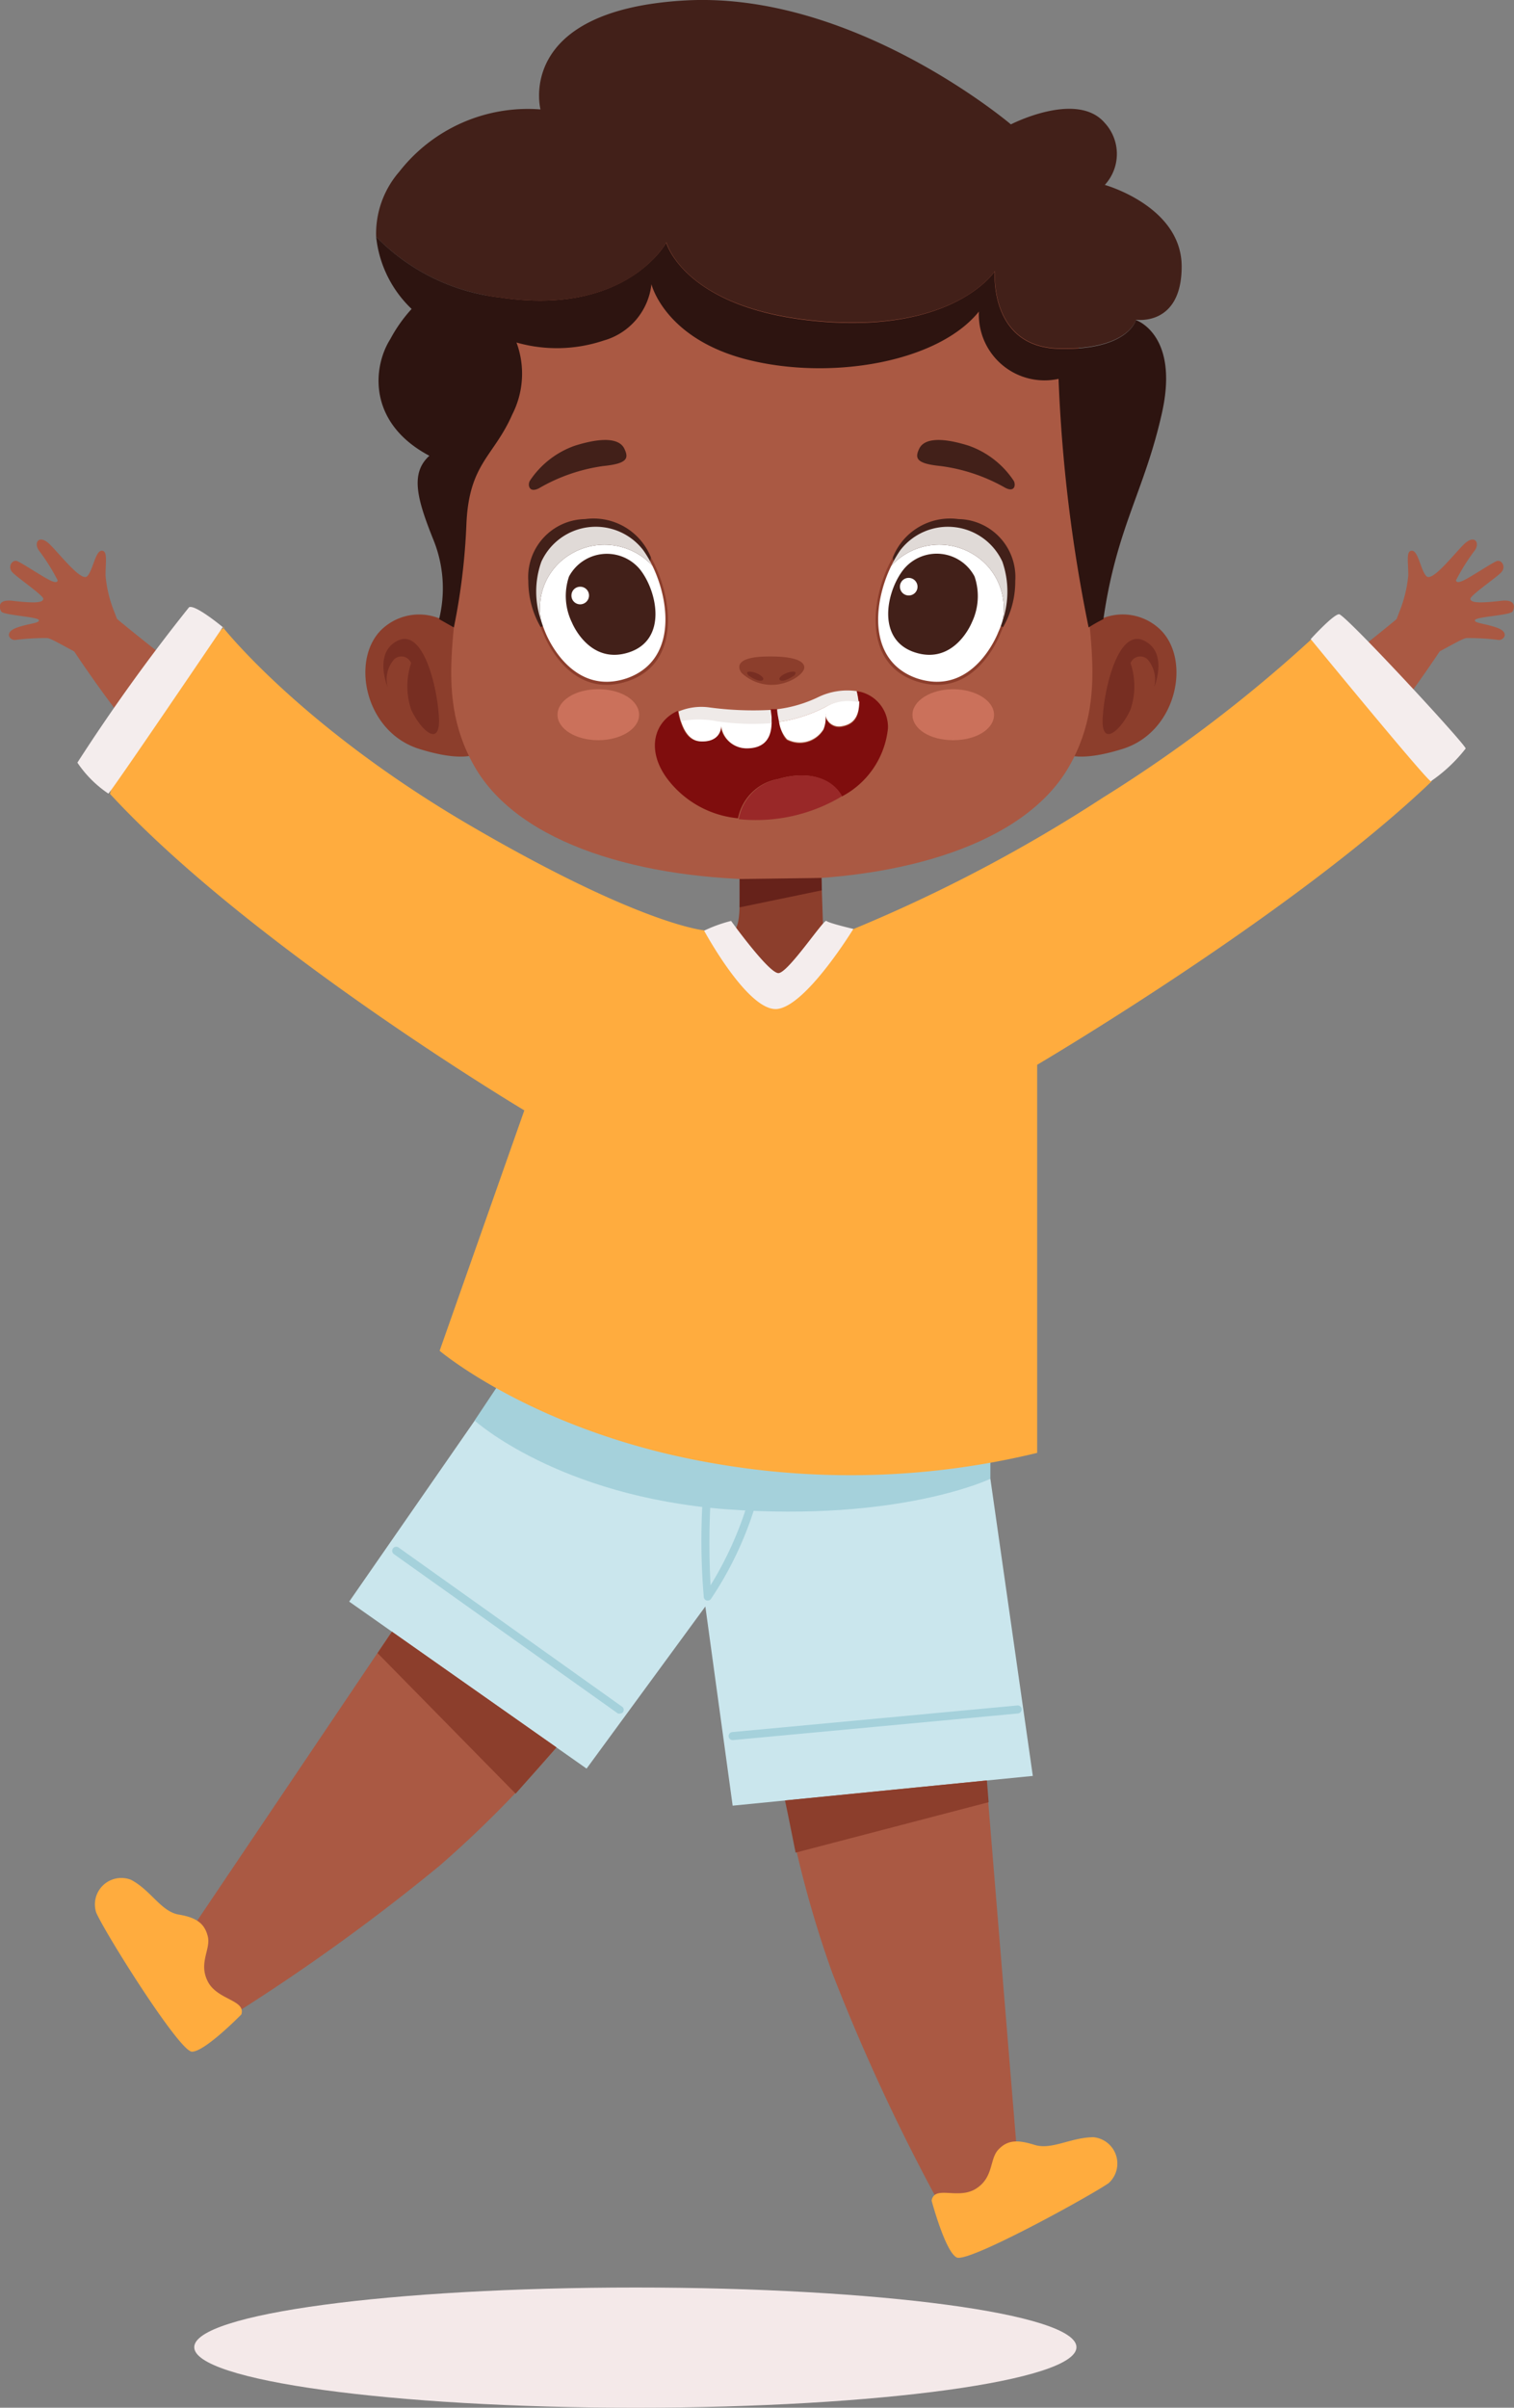 <svg id="Elements" xmlns="http://www.w3.org/2000/svg" viewBox="0 0 87.06 138.41"><rect x="0" y="0" width="87.06" height="138.41" fill="#808080" stroke="none"/><defs><style>.cls-1{fill:#aa5943;}.cls-2{fill:#ffac3e;}.cls-3{fill:#cae6ed;}.cls-4{fill:#a5d1db;}.cls-5{fill:#8c3e2c;}.cls-6{fill:#772e22;}.cls-7{fill:#422019;}.cls-8{fill:#fff;}.cls-9{fill:#e0dad7;}.cls-10{fill:#ff9880;opacity:0.39;}.cls-11{fill:#7f0d0d;}.cls-12{fill:#992828;}.cls-13{fill:#efeae8;}.cls-14{fill:#f4eded;}.cls-15{fill:#66221a;}.cls-16{fill:#2d1410;}.cls-17{fill:#f4e9e9;}</style></defs><path class="cls-1" d="M243.94,118.43l1.83,22.28-1.35,3.21-2.2,0L241,142.69a114.57,114.57,0,0,1-5.89-12.77,62.61,62.61,0,0,1-3.39-15.19Z" transform="translate(-187.25 -16.5)"/><path class="cls-2" d="M240.82,143s.78,2.93,1.44,3.27S250,142.7,251,142a1.52,1.52,0,0,0-.86-2.64c-1.3,0-2.41.75-3.4.44s-1.56-.28-2.08.27-.26,1.6-1.29,2.25S241,142.09,240.82,143Z" transform="translate(-187.25 -16.5)"/><path class="cls-1" d="M210.4,109.38l-12.49,18.54-.39,3.46,1.93,1.05,1.69-.42a115.5,115.5,0,0,0,11.39-8.26,62.81,62.81,0,0,0,10.39-11.59Z" transform="translate(-187.25 -16.5)"/><polygon class="cls-3" points="28.91 81.1 27.3 81.66 20.08 92.07 33.73 101.67 40.56 92.35 42.13 103.8 59.39 102.09 56.95 85.01 28.91 81.1"/><path class="cls-4" d="M229.38,116.53a.23.23,0,0,1-.23-.21.23.23,0,0,1,.2-.25l16.4-1.53a.23.23,0,0,1,.25.2.24.24,0,0,1-.21.26l-16.39,1.53Z" transform="translate(-187.25 -16.5)"/><path class="cls-4" d="M222.92,115a.24.24,0,0,1-.14,0l-12.88-9.16a.23.23,0,0,1,.27-.38l12.88,9.17a.23.23,0,0,1,0,.32A.22.22,0,0,1,222.92,115Z" transform="translate(-187.25 -16.5)"/><path class="cls-4" d="M227.94,108.51h-.05a.24.24,0,0,1-.17-.2,38.35,38.35,0,0,1,0-6.49.22.22,0,0,1,.24-.21.23.23,0,0,1,.21.25,44.54,44.54,0,0,0-.06,5.77,20.39,20.39,0,0,0,2.44-5.83.22.22,0,0,1,.27-.18.24.24,0,0,1,.18.27,20.29,20.29,0,0,1-2.87,6.53A.22.22,0,0,1,227.94,108.51Z" transform="translate(-187.25 -16.5)"/><path class="cls-4" d="M244.2,99.42v2.09S239,104,229,103.26c-9.65-.74-14.46-5.1-14.46-5.1l2-3Z" transform="translate(-187.25 -16.5)"/><path class="cls-1" d="M194,52.14l-.19-.5a7.19,7.19,0,0,1-.49-2.06c0-.82.13-1.44-.23-1.42s-.49,1.11-.82,1.46-1.52-1.19-2.14-1.81-.95-.13-.66.31a11.81,11.81,0,0,1,1.1,1.75c-.05.13-.17.17-.84-.23s-1.15-.72-1.46-.87-.62.32-.29.65,1.79,1.33,1.76,1.51-.29.28-1.75.11c-.89-.11-.8.39-.67.61s2.07.3,2.16.49-.63.2-1.31.46-.37.7-.06.69a13.54,13.54,0,0,1,1.87-.11c.41.06,2.27,1.32,3,1.33S194.77,52.73,194,52.14Z" transform="translate(-187.25 -16.5)"/><path class="cls-1" d="M193.88,52a123.24,123.24,0,0,0,15.41,10.87c-2.27,4.7-4.62,5.82-4.62,5.82a70.48,70.48,0,0,1-13.18-14.78A10,10,0,0,1,193.88,52Z" transform="translate(-187.25 -16.5)"/><path class="cls-1" d="M267.54,52.14l.19-.5a7.43,7.43,0,0,0,.5-2.06c0-.82-.14-1.44.22-1.42s.49,1.11.82,1.46,1.52-1.19,2.14-1.81.95-.13.66.31a11.81,11.81,0,0,0-1.1,1.75c.06.13.18.17.85-.23s1.15-.72,1.46-.87.61.32.28.65-1.79,1.33-1.76,1.51.3.28,1.75.11c.89-.11.8.39.68.61s-2.07.3-2.16.49.62.2,1.3.46.37.7.07.69a13.64,13.64,0,0,0-1.87-.11c-.42.06-2.27,1.32-3,1.33S266.78,52.73,267.54,52.14Z" transform="translate(-187.25 -16.5)"/><path class="cls-1" d="M267.67,52a123.24,123.24,0,0,1-15.41,10.87c2.27,4.7,4.62,5.82,4.62,5.82a70.48,70.48,0,0,0,13.18-14.78A10,10,0,0,0,267.67,52Z" transform="translate(-187.25 -16.5)"/><path class="cls-5" d="M229.41,70s.31,0,.36-1.17,0-2.31,0-2.31h4.7l.13,3.91-2.17,2.64-2-.51Z" transform="translate(-187.25 -16.5)"/><path class="cls-2" d="M200.06,52.55s4.47,5.72,14.27,11.43,13.41,6,13.41,6l4.32,3.54,4.26-3.61a87.58,87.58,0,0,0,14.34-7.55,81.29,81.29,0,0,0,12-9.11s6,4.82,6.91,8.17c-8,7.65-22.68,16.29-22.68,16.29l0,22.31a45.6,45.6,0,0,1-18.44.63c-10.31-1.73-15.92-6.5-15.92-6.5l4.87-13.82s-15.71-9.38-23.83-18.2a19,19,0,0,1,6.58-9.57Z" transform="translate(-187.25 -16.5)"/><path class="cls-5" d="M249.81,52.55a3.11,3.11,0,0,1,4,0c2,1.65,1.2,6-2,7s-3.71,0-3.71,0Z" transform="translate(-187.25 -16.5)"/><path class="cls-6" d="M253.62,56s.84-2-.6-2.68-2.25,2.61-2.36,4.42,1.09.7,1.6-.46a4.16,4.16,0,0,0,0-2.66.6.6,0,0,1,1-.19A1.79,1.79,0,0,1,253.62,56Z" transform="translate(-187.25 -16.5)"/><path class="cls-5" d="M213.35,52.55a3.12,3.12,0,0,0-4,0c-2,1.65-1.2,6,2,7s3.71,0,3.71,0Z" transform="translate(-187.25 -16.5)"/><path class="cls-1" d="M249.55,46.45c.2-5.43,1.29-11.28-4.08-16.2s-13.84-4.4-13.84-4.4-8.46-.52-13.83,4.4-4.29,10.77-4.08,16.2-1.76,9.62.82,14.12,9.71,6.5,17.09,6.5,14.51-2,17.09-6.5S249.34,51.88,249.55,46.45Z" transform="translate(-187.25 -16.5)"/><path class="cls-5" d="M218.49,52.91a5.8,5.8,0,0,1-.25-4.22,3.58,3.58,0,0,1,6.1-.68c1.44,2,2.42,6.51-1,7.65S218.49,52.91,218.49,52.91Z" transform="translate(-187.25 -16.5)"/><path class="cls-7" d="M218.34,52.55a5.28,5.28,0,0,1-.71-2.65,3.33,3.33,0,0,1,3.27-3.56,3.55,3.55,0,0,1,3.77,2.18C224.79,49.78,218.34,52.55,218.34,52.55Z" transform="translate(-187.25 -16.5)"/><path class="cls-8" d="M220.11,48.33a3.6,3.6,0,0,0-1.73,3.89c.12.38.23.63.23.63s1.42,3.74,4.69,2.64c2.83-1,2.5-4.33,1.47-6.46A3.75,3.75,0,0,0,220.11,48.33Z" transform="translate(-187.25 -16.5)"/><path class="cls-9" d="M218.38,48.79a5.11,5.11,0,0,0,0,3.43,3.6,3.6,0,0,1,1.73-3.89,3.75,3.75,0,0,1,4.66.7,6.29,6.29,0,0,0-.53-.9A3.44,3.44,0,0,0,218.38,48.79Z" transform="translate(-187.25 -16.5)"/><path class="cls-7" d="M220.14,52.29a3.48,3.48,0,0,1-.17-2.65,2.47,2.47,0,0,1,4.07-.42c1,1.24,1.62,4.07-.65,4.79S220.14,52.29,220.14,52.29Z" transform="translate(-187.25 -16.5)"/><path class="cls-8" d="M221.12,50.73a.5.5,0,0,0-.51-.5.5.5,0,0,0-.5.5.5.5,0,0,0,.5.51A.51.51,0,0,0,221.12,50.73Z" transform="translate(-187.25 -16.5)"/><path class="cls-7" d="M217.73,44.12a5.16,5.16,0,0,1,2.58-2c1.66-.52,2.57-.39,2.84.17s.18.86-1.21,1a10.12,10.12,0,0,0-3.7,1.28C217.65,44.87,217.58,44.34,217.73,44.12Z" transform="translate(-187.25 -16.5)"/><path class="cls-5" d="M244.78,52.91a5.82,5.82,0,0,0,.24-4.22,3.57,3.57,0,0,0-6.09-.68c-1.45,2-2.43,6.51,1,7.65S244.78,52.91,244.78,52.91Z" transform="translate(-187.25 -16.5)"/><path class="cls-7" d="M244.93,52.55a5.22,5.22,0,0,0,.7-2.65,3.33,3.33,0,0,0-3.27-3.56,3.54,3.54,0,0,0-3.76,2.18C238.47,49.78,244.93,52.55,244.93,52.55Z" transform="translate(-187.25 -16.5)"/><path class="cls-8" d="M243.16,48.33a3.62,3.62,0,0,1,1.73,3.89,5.27,5.27,0,0,1-.24.63s-1.41,3.74-4.69,2.64c-2.83-1-2.5-4.33-1.46-6.46A3.74,3.74,0,0,1,243.16,48.33Z" transform="translate(-187.25 -16.5)"/><path class="cls-9" d="M244.89,48.79a5.24,5.24,0,0,1,0,3.43,3.62,3.62,0,0,0-1.73-3.89,3.74,3.74,0,0,0-4.66.7,6.28,6.28,0,0,1,.52-.9A3.45,3.45,0,0,1,244.89,48.79Z" transform="translate(-187.25 -16.5)"/><path class="cls-7" d="M243.13,52.29a3.5,3.5,0,0,0,.16-2.65,2.46,2.46,0,0,0-4.07-.42c-1,1.24-1.61,4.07.66,4.79S243.13,52.29,243.13,52.29Z" transform="translate(-187.25 -16.5)"/><path class="cls-8" d="M239,50.23a.5.5,0,0,1,.5-.51.51.51,0,0,1,.51.51.5.5,0,0,1-.51.5A.5.5,0,0,1,239,50.23Z" transform="translate(-187.25 -16.5)"/><path class="cls-7" d="M245.53,44.12a5.16,5.16,0,0,0-2.58-2c-1.65-.52-2.57-.39-2.84.17s-.17.86,1.22,1A10.13,10.13,0,0,1,245,44.51C245.62,44.87,245.68,44.34,245.53,44.12Z" transform="translate(-187.25 -16.5)"/><path class="cls-5" d="M229.89,55.18a2.52,2.52,0,0,0,1.73.69c1,0,1.88-.63,1.88-1s-.58-.66-2.18-.63S229.59,54.76,229.89,55.18Z" transform="translate(-187.25 -16.5)"/><path class="cls-6" d="M230.29,55.33s-.24-.25.12-.22.78.3.73.44S230.8,55.68,230.29,55.33Z" transform="translate(-187.25 -16.5)"/><path class="cls-6" d="M232.92,55.33s.24-.25-.12-.22-.78.3-.73.44S232.41,55.68,232.92,55.33Z" transform="translate(-187.25 -16.5)"/><path class="cls-10" d="M224,57.59c0,.81-1.05,1.46-2.35,1.46s-2.34-.65-2.34-1.46,1-1.47,2.34-1.47S224,56.78,224,57.59Z" transform="translate(-187.25 -16.5)"/><path class="cls-10" d="M244.41,57.59c0,.81-1,1.46-2.35,1.46s-2.34-.65-2.34-1.46,1.05-1.47,2.34-1.47S244.41,56.78,244.41,57.59Z" transform="translate(-187.25 -16.5)"/><path class="cls-6" d="M209.54,56s-.84-2,.6-2.68,2.25,2.61,2.35,4.42-1.08.7-1.6-.46a4.21,4.21,0,0,1,0-2.66.6.6,0,0,0-1-.19A1.75,1.75,0,0,0,209.54,56Z" transform="translate(-187.25 -16.5)"/><path class="cls-11" d="M238.31,58.37a2.08,2.08,0,0,0-1.8-2.14c.36,1.38-.1,1.93-.85,2.06a.79.79,0,0,1-.94-.61,1.66,1.66,0,0,1-.12.79,1.59,1.59,0,0,1-2.09.58c-.36-.27-.51-1.22-.57-1.78l-.37,0c0,.13,0,.26,0,.42.08.89-.13,1.81-1.42,1.82a1.48,1.48,0,0,1-1.47-1.29s0,1-1.19.89c-.84,0-1.14-1.09-1.26-1.75-1.37.61-1.83,2.24-.63,3.88a5.77,5.77,0,0,0,4.09,2.3h0A2.85,2.85,0,0,1,232,61.28c1.9-.55,3.15.08,3.67,1A5,5,0,0,0,238.31,58.37Z" transform="translate(-187.25 -16.5)"/><path class="cls-8" d="M234.72,57.68a.25.25,0,0,0,0-.09A.78.78,0,0,0,234.72,57.68Z" transform="translate(-187.25 -16.5)"/><path class="cls-12" d="M232,61.28a2.85,2.85,0,0,0-2.27,2.31,9.6,9.6,0,0,0,5.94-1.32C235.19,61.36,233.94,60.73,232,61.28Z" transform="translate(-187.25 -16.5)"/><path class="cls-8" d="M228.46,57.93a5.29,5.29,0,0,0-2.06,0c.18.57.5,1.15,1.13,1.19,1.23.06,1.19-.89,1.19-.89a1.48,1.48,0,0,0,1.47,1.29c1.14,0,1.43-.73,1.43-1.51A14,14,0,0,1,228.46,57.93Z" transform="translate(-187.25 -16.5)"/><path class="cls-8" d="M234.72,57.14a8.43,8.43,0,0,1-2.67.86,1.87,1.87,0,0,0,.46,1,1.59,1.59,0,0,0,2.09-.58,1.66,1.66,0,0,0,.12-.79.78.78,0,0,1,0-.09.25.25,0,0,1,0,.09.79.79,0,0,0,.94.61c.62-.1,1-.51,1-1.42A2.64,2.64,0,0,0,234.72,57.14Z" transform="translate(-187.25 -16.5)"/><path class="cls-13" d="M231.57,57.31a18.89,18.89,0,0,1-3.58-.15,3.37,3.37,0,0,0-1.72.24,4.9,4.9,0,0,0,.13.56,5.29,5.29,0,0,1,2.06,0,14,14,0,0,0,3.16.11c0-.1,0-.2,0-.31S231.58,57.44,231.57,57.31Z" transform="translate(-187.25 -16.5)"/><path class="cls-13" d="M234.27,56.59a7.58,7.58,0,0,1-2.33.68c0,.21.06.47.11.73a8.43,8.43,0,0,0,2.67-.86,2.64,2.64,0,0,1,1.9-.27,4.53,4.53,0,0,0-.11-.64A3.84,3.84,0,0,0,234.27,56.59Z" transform="translate(-187.25 -16.5)"/><path class="cls-14" d="M229.29,69.44s2.16,3,2.72,3,2.62-3.13,2.76-3,1.55.46,1.55.46-2.68,4.39-4.36,4.6S227.74,70,227.74,70A8.23,8.23,0,0,1,229.29,69.44Z" transform="translate(-187.25 -16.5)"/><path class="cls-14" d="M200.06,52.55s-6.45,9.52-6.58,9.57a6.54,6.54,0,0,1-1.78-1.78,107.87,107.87,0,0,1,6.42-8.93C198.46,51.22,200.06,52.55,200.06,52.55Z" transform="translate(-187.25 -16.5)"/><path class="cls-14" d="M262.62,53.24s6.7,8.17,6.91,8.17a8.87,8.87,0,0,0,2-1.88c0-.24-6.94-7.73-7.28-7.72S262.62,53.24,262.62,53.24Z" transform="translate(-187.25 -16.5)"/><path class="cls-2" d="M201.13,132.3s-2.12,2.17-2.85,2.14-5-6.83-5.5-8a1.52,1.52,0,0,1,2-1.88c1.15.6,1.73,1.83,2.75,2s1.49.52,1.67,1.26-.55,1.52,0,2.59S201.39,131.46,201.13,132.3Z" transform="translate(-187.25 -16.5)"/><path class="cls-5" d="M232.39,120,244,118.85l.1,1.25L233,123S232.5,120.48,232.39,120Z" transform="translate(-187.25 -16.5)"/><polygon class="cls-5" points="22.54 93.8 32 100.45 29.65 103.11 21.71 95.03 22.54 93.8"/><polygon class="cls-15" points="42.53 50.53 47.24 50.47 47.26 51.18 42.53 52.16 42.53 50.53 42.53 50.53"/><path class="cls-7" d="M216,33.6c7.33,1.1,9.57-3.17,9.57-3.17s1,3.86,8.82,4.53,10.07-2.88,10.07-2.88-.34,4.35,3.67,4.45,4.45-1.65,4.45-1.65,2.62.4,2.62-3.06-4.42-4.69-4.42-4.69a2.63,2.63,0,0,0,0-3.56c-1.6-1.88-5.4.08-5.4.08s-9.06-7.7-18.8-7.12-8.25,6.26-8.25,6.26a9.38,9.38,0,0,0-8.12,3.58,5.43,5.43,0,0,0-1.33,3.74A11.78,11.78,0,0,0,216,33.6Z" transform="translate(-187.25 -16.5)"/><path class="cls-16" d="M210.92,34.26A8.49,8.49,0,0,0,209.69,36c-1,1.58-1.33,4.8,2.25,6.7-1.1,1-.73,2.44.24,4.85a7.42,7.42,0,0,1,.32,4.54l.85.48a37.06,37.06,0,0,0,.72-5.94c.15-3.5,1.57-3.87,2.64-6.31a5.16,5.16,0,0,0,.24-4.13,8.47,8.47,0,0,0,5-.11,3.8,3.8,0,0,0,2.76-3.24s.76,3.14,5.54,4.34,10.93.16,13.29-2.77a3.78,3.78,0,0,0,4.58,3.87,88.26,88.26,0,0,0,1.73,14.29,8.17,8.17,0,0,1,.85-.48c.76-5.29,2.37-7.37,3.37-11.87s-1.5-5.32-1.5-5.32-.44,1.76-4.45,1.65-3.67-4.45-3.67-4.45-2.3,3.55-10.07,2.88-8.82-4.53-8.82-4.53S223.28,34.7,216,33.6a11.78,11.78,0,0,1-7.12-3.49A6.67,6.67,0,0,0,210.92,34.26Z" transform="translate(-187.25 -16.5)"/><path class="cls-17" d="M249.15,151.43c0,1.92-11.35,3.48-25.36,3.48s-25.37-1.56-25.37-3.48S209.78,148,223.79,148,249.15,149.51,249.15,151.43Z" transform="translate(-187.25 -16.5)"/></svg>